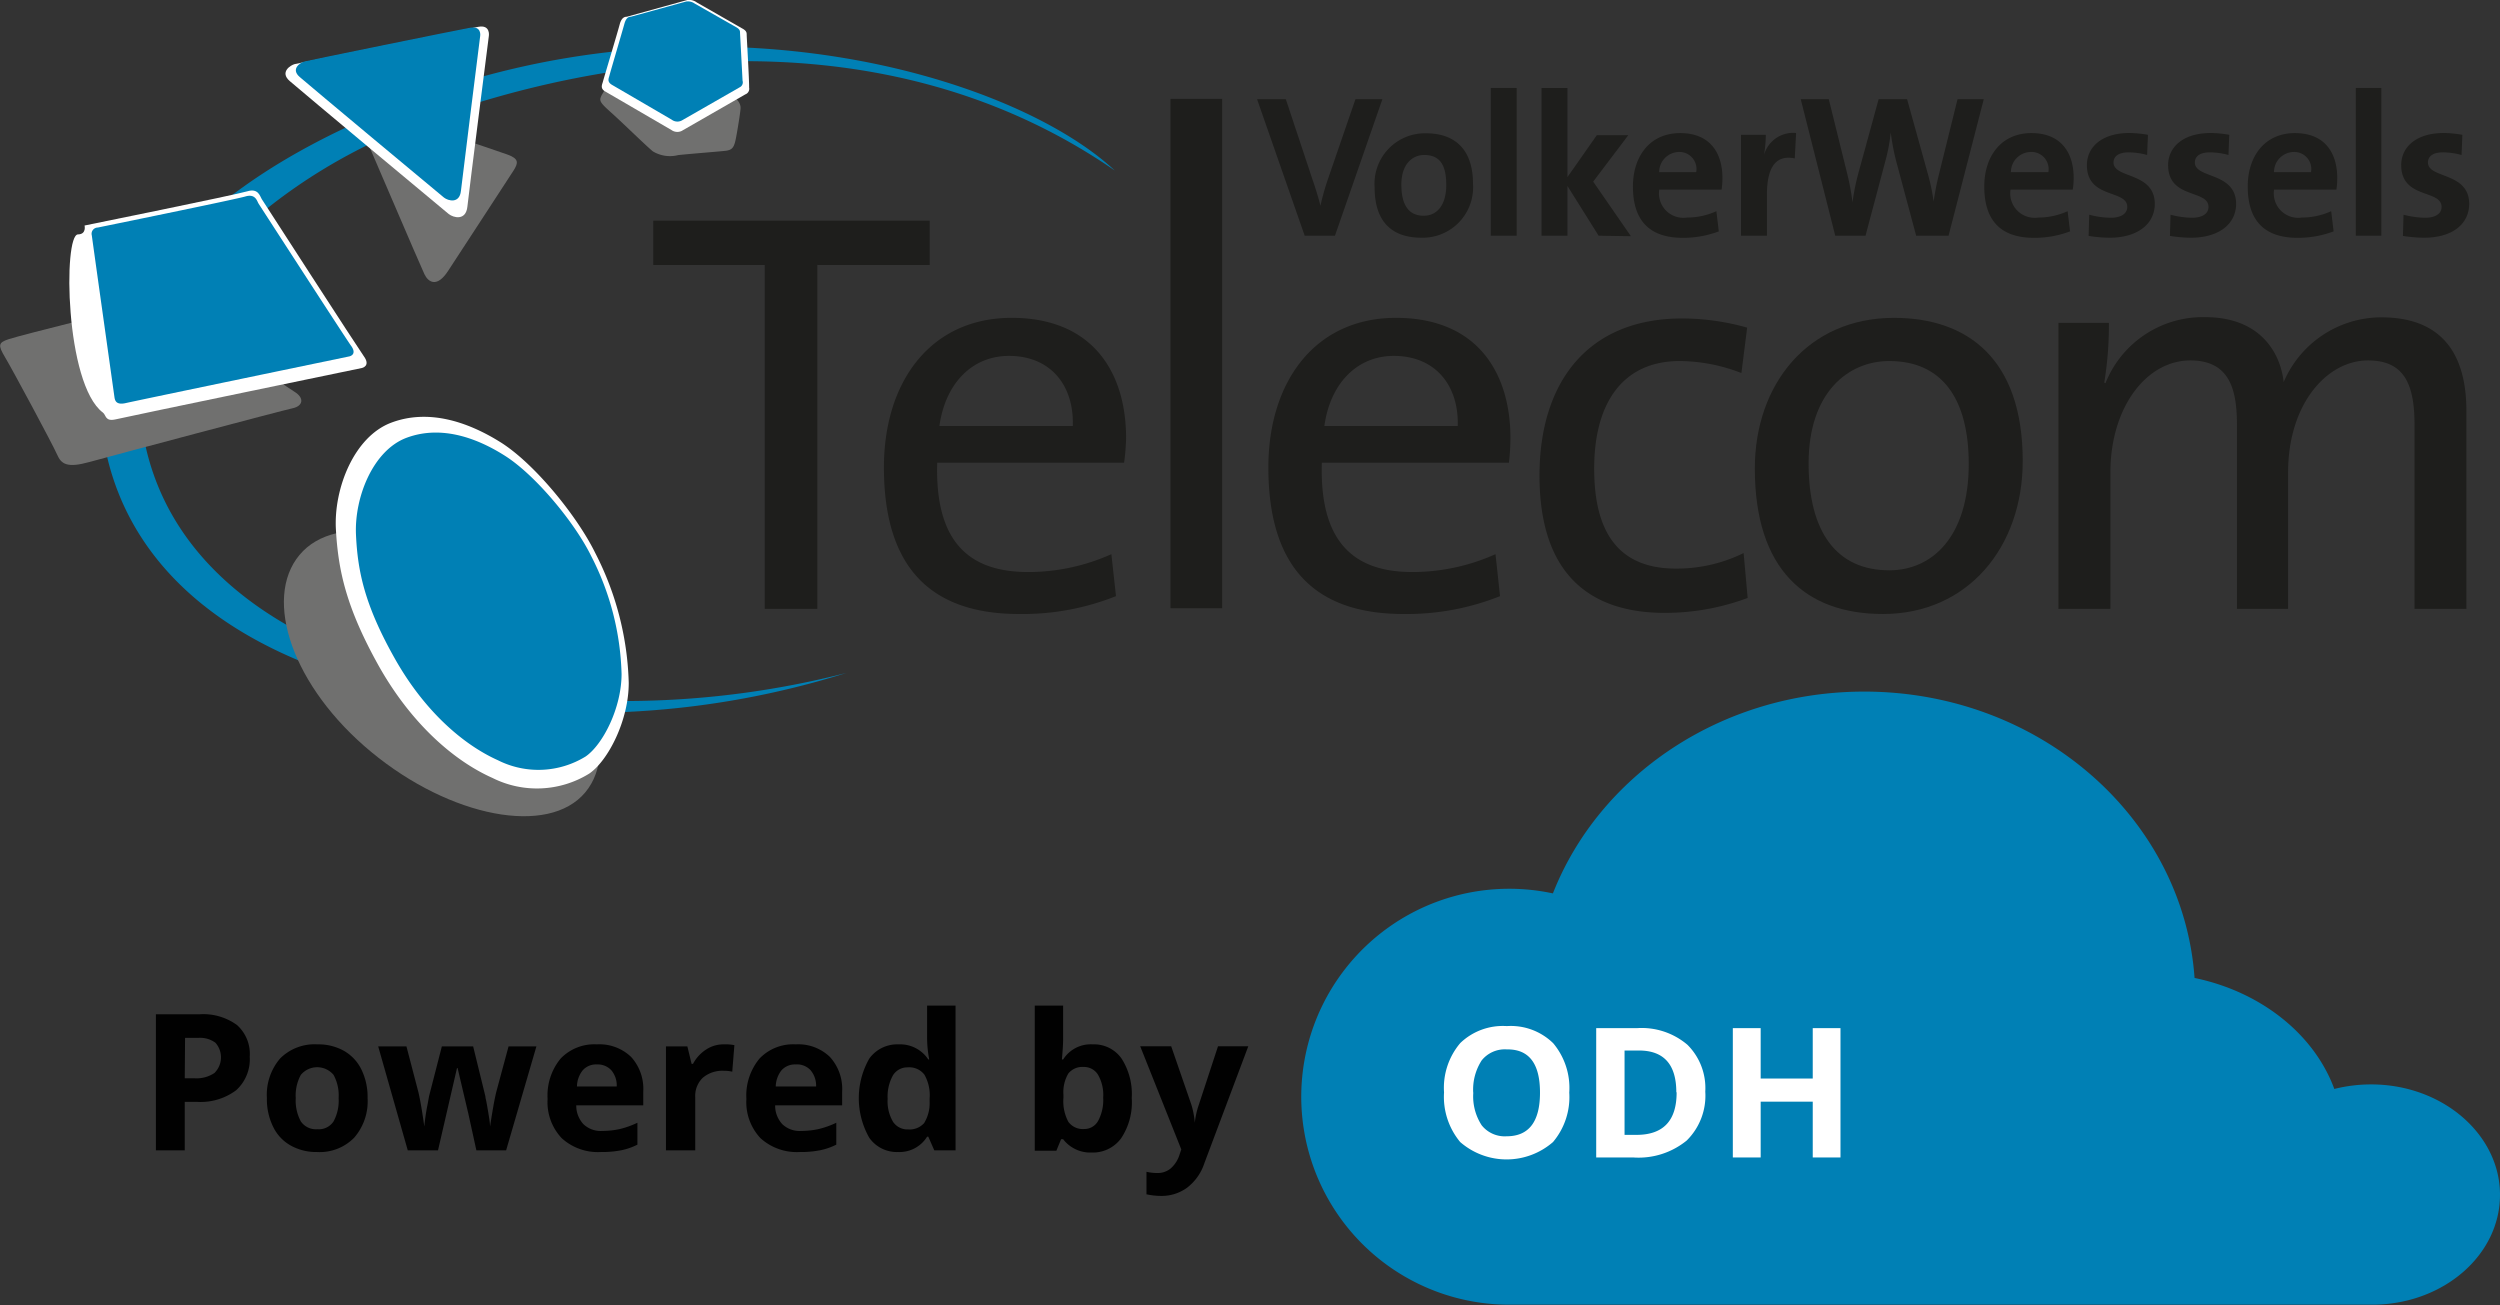 <svg xmlns="http://www.w3.org/2000/svg" viewBox="0 0 247.76 129.35"><rect x="0" y="0" width="247.76" height="129.35" fill="#333333" stroke="none"/><defs><style>.cls-1{fill:#1e1e1c;}.cls-2,.cls-5{fill:#0080b5;}.cls-2,.cls-3,.cls-4{fill-rule:evenodd;}.cls-3{fill:#70706f;}.cls-4,.cls-6{fill:#fff;}.cls-7{fill:#010101;}</style></defs><title>Asset 9</title><g id="Layer_2" data-name="Layer 2"><g id="Layer_1-2" data-name="Layer 1"><path class="cls-1" d="M81,26.26V60.34H75.79V26.26H64.74V21.87h27.4v4.39Z"/><path class="cls-1" d="M111.4,45.86H92.88c-.22,7.58,2.91,10.83,9,10.83a20.06,20.06,0,0,0,8.26-1.77l.46,4.16A25,25,0,0,1,101,60.85c-8.72,0-13.4-4.56-13.4-14.53,0-8.49,4.62-14.82,12.66-14.82s11.34,5.42,11.34,11.91A20,20,0,0,1,111.4,45.86ZM100,35.27c-3.71,0-6.33,2.79-6.9,6.95h13.22C106.45,38.06,104,35.27,100,35.27Z"/><path class="cls-1" d="M116,60.28V9.8h5.12V60.28Z"/><path class="cls-1" d="M149.54,45.86H131c-.23,7.58,2.91,10.83,8.95,10.83a20.1,20.1,0,0,0,8.26-1.77l.45,4.16a24.93,24.93,0,0,1-9.57,1.77c-8.72,0-13.39-4.56-13.39-14.53,0-8.49,4.62-14.82,12.65-14.82s11.34,5.42,11.34,11.91A21.94,21.94,0,0,1,149.54,45.86Zm-11.4-10.59c-3.7,0-6.32,2.79-6.89,6.95h13.22C144.58,38.06,142.13,35.27,138.14,35.27Z"/><path class="cls-1" d="M165,60.74c-6.78,0-12.43-3.19-12.43-13.62,0-9.12,4.68-15.56,14.14-15.56a23.8,23.8,0,0,1,6.44.91l-.57,4.5a17.2,17.2,0,0,0-6.1-1.19c-5.7,0-8.49,4.21-8.49,10.65,0,5.53,1.82,9.92,8.09,9.92a15,15,0,0,0,6.72-1.54l.4,4.45A23.49,23.49,0,0,1,165,60.74Z"/><path class="cls-1" d="M186.61,60.85c-7.69,0-12.7-4.44-12.7-14.42,0-8.32,5.24-14.93,13.79-14.93,7.23,0,12.76,4,12.76,14.19C200.46,54.24,195,60.85,186.61,60.85Zm.63-25.07c-4.1,0-8,3.13-8,10.14,0,6.84,2.79,10.6,8,10.6,4.22,0,7.87-3.3,7.87-10.54C195.11,39.54,192.48,35.78,187.24,35.78Z"/><path class="cls-1" d="M239.29,60.34V42.16c0-3.93-.91-6.44-4.61-6.44-4.05,0-7.92,4.27-7.92,11.11V60.34h-5.07V42.1c0-3.53-.74-6.38-4.62-6.38-4.33,0-7.92,4.62-7.92,11.11V60.34H204V32h5a35.21,35.21,0,0,1-.46,5.92l.12.06a10.39,10.39,0,0,1,9.85-6.55c6,0,7.58,4.16,7.81,6.44A10.53,10.53,0,0,1,236,31.45c5.36,0,8.43,2.9,8.43,9.29v19.6Z"/><path class="cls-1" d="M132.3,23.36h-3L124.58,9.83h2.85l2.63,7.92c.26.76.56,1.66.8,2.64h0a25,25,0,0,1,.8-2.8l2.67-7.76H137Z"/><path class="cls-1" d="M140.88,23.56c-2.82,0-4.65-1.46-4.65-5a5,5,0,0,1,5.09-5.35c2.83,0,4.66,1.56,4.66,5A5,5,0,0,1,140.88,23.56Zm.26-8.2c-1.14,0-2.26.88-2.26,2.93s.74,3.09,2.22,3.09c1.27,0,2.23-1,2.23-3.05S142.65,15.36,141.14,15.36Z"/><path class="cls-1" d="M147.74,23.36V8.72h2.57V23.36Z"/><path class="cls-1" d="M158.43,23.36l-3.09-4.93v4.93h-2.57V8.72h2.57v8.83l2.91-4.15h3.12L157.89,18l3.74,5.41Z"/><path class="cls-1" d="M170.62,18.79h-6.18a2.42,2.42,0,0,0,2.75,2.77,7,7,0,0,0,2.91-.63l.24,2a10,10,0,0,1-3.57.64c-3.17,0-4.94-1.58-4.94-5.09,0-3,1.69-5.29,4.68-5.29s4.19,2,4.19,4.45A8.28,8.28,0,0,1,170.62,18.79Zm-4.19-3.73a2,2,0,0,0-2,2h3.67A1.69,1.69,0,0,0,166.43,15.06Z"/><path class="cls-1" d="M177.87,15.7q-2.76-.57-2.76,3.59v4.07h-2.57v-10H175a13.17,13.17,0,0,1-.18,2h0A3,3,0,0,1,178,13.18Z"/><path class="cls-1" d="M193.11,23.36H189.9l-2-7.46a22.86,22.86,0,0,1-.52-2.78h0a17.62,17.62,0,0,1-.5,2.72l-2,7.52h-3L178.46,9.83h2.78l1.85,7.48a23.71,23.71,0,0,1,.5,2.74h0a23.16,23.16,0,0,1,.52-2.66l2.07-7.56H189l2.09,7.52a20.06,20.06,0,0,1,.54,2.62h0c.14-.94.3-1.78.5-2.58L194,9.83h2.6Z"/><path class="cls-1" d="M205.42,18.79h-6.17A2.42,2.42,0,0,0,202,21.56a7,7,0,0,0,2.91-.63l.24,2a9.89,9.89,0,0,1-3.57.64c-3.17,0-4.93-1.58-4.93-5.09,0-3,1.68-5.29,4.67-5.29s4.19,2,4.19,4.45A8.28,8.28,0,0,1,205.42,18.79Zm-4.19-3.73a2,2,0,0,0-1.94,2H203A1.7,1.7,0,0,0,201.23,15.06Z"/><path class="cls-1" d="M209.07,23.56a13.65,13.65,0,0,1-2.08-.18l.06-2.1a8.77,8.77,0,0,0,2.14.3c1,0,1.63-.4,1.63-1.07,0-1.76-4-.76-4-4.15,0-1.74,1.42-3.18,4.23-3.18a11.45,11.45,0,0,1,1.82.18l-.08,2a6.93,6.93,0,0,0-1.84-.26c-1,0-1.49.4-1.49,1,0,1.63,4.09.91,4.09,4.13C213.52,22.24,211.8,23.56,209.07,23.56Z"/><path class="cls-1" d="M217.13,23.56a13.65,13.65,0,0,1-2.08-.18l.06-2.1a8.77,8.77,0,0,0,2.14.3c1,0,1.62-.4,1.62-1.07,0-1.76-4-.76-4-4.15,0-1.74,1.43-3.18,4.24-3.18a11.45,11.45,0,0,1,1.82.18l-.08,2a6.93,6.93,0,0,0-1.84-.26c-1,0-1.49.4-1.49,1,0,1.63,4.09.91,4.09,4.13C221.58,22.24,219.86,23.56,217.13,23.56Z"/><path class="cls-1" d="M231.55,18.79h-6.18a2.42,2.42,0,0,0,2.75,2.77,7,7,0,0,0,2.91-.63l.24,2a10,10,0,0,1-3.57.64c-3.17,0-4.94-1.58-4.94-5.09,0-3,1.69-5.29,4.68-5.29s4.19,2,4.19,4.45A8.28,8.28,0,0,1,231.55,18.79Zm-4.19-3.73a2,2,0,0,0-2,2h3.67A1.69,1.69,0,0,0,227.36,15.06Z"/><path class="cls-1" d="M233.47,23.36V8.72H236V23.36Z"/><path class="cls-1" d="M240.23,23.56a13.78,13.78,0,0,1-2.09-.18l.06-2.1a8.85,8.85,0,0,0,2.15.3c1,0,1.62-.4,1.62-1.07,0-1.76-4-.76-4-4.15,0-1.74,1.43-3.18,4.23-3.18a11.57,11.57,0,0,1,1.83.18l-.08,2a7,7,0,0,0-1.85-.26c-1,0-1.48.4-1.48,1,0,1.63,4.09.91,4.09,4.13C244.68,22.24,243,23.56,240.23,23.56Z"/><path class="cls-2" d="M10.63,45.33c2,8.44,9.07,19.42,31.47,23.81a85.85,85.85,0,0,0,41.78-2.45A88.8,88.8,0,0,1,43,67.46c-11.93-2.72-25.32-9.37-28.52-23-2.81-12,10.25-25.62,25.9-31.84s45.61-12.64,70.1,4.28C100.18,7.29,69.72-1.51,39.76,10.28S9.09,39,10.63,45.33Z"/><path class="cls-3" d="M29.68,55c3.63-4.37,12.91-2.65,20.74,3.86S61.65,74.16,58,78.53s-13.37,2.47-21.2-4S26.05,59.36,29.68,55Z"/><path class="cls-4" d="M38.77,41.89c-3.69,1.39-5.71,6.55-5.48,10.59s1,7.73,4.3,13.61c3.23,5.7,7.45,9.33,11.2,11a9.84,9.84,0,0,0,9.6-.42c1.9-1.3,3.93-5.32,3.92-9A29.74,29.74,0,0,0,59,54.82c-1.76-3.61-6-8.87-9.41-11S42.35,40.54,38.77,41.89Z"/><path class="cls-2" d="M40.28,43.39c-3.34,1.26-5.17,5.94-5,9.61s.87,7,3.89,12.34c2.93,5.17,6.76,8.47,10.17,10a8.92,8.92,0,0,0,8.7-.37c1.72-1.19,3.56-4.83,3.56-8.18a27,27,0,0,0-3-11.66c-1.6-3.28-5.48-8-8.54-9.95S43.53,42.17,40.28,43.39Z"/><path class="cls-3" d="M18,31c-1.11-.74-1.41-1.59-3.3-1S2.4,33.11.84,33.62c-1,.34-1.06.58-.33,1.8s4.74,8.68,5.15,9.63,1,1.35,3.19.74S28,40.67,29,40.46s1.23-1,.16-1.65S19.11,31.77,18,31Z"/><path class="cls-4" d="M25.94,19.73c-.17-.26-.33-1.11-1.43-.77-1.25.37-16.13,3.39-16.13,3.39s.21.87-.65.88c-1.47,0-1.3,14.83,2.47,17.66.33.25.2.91,1.26.67,1.41-.33,24.41-5.09,24.41-5.09s.91-.19.17-1.19C35.56,34.62,26.11,20,25.94,19.73Z"/><path class="cls-2" d="M25.62,20.17c-.15-.24-.3-1-1.3-.7S9.69,22.55,9.69,22.55a.62.62,0,0,0-.59.79c.13,1,2.19,15.63,2.24,16s.18.83,1.15.6c1.28-.29,22.13-4.62,22.13-4.62s.83-.16.16-1.07C34.35,33.67,25.77,20.41,25.62,20.17Z"/><path class="cls-3" d="M50.3,15.32c-1.16-.43-12.39-4.16-13.06-4.4s-2.2,0-1.65,1.25,6.08,14.19,6.47,15,1.25,1.38,2.36-.34,6-9.17,6.47-9.92S51.46,15.74,50.3,15.32Z"/><path class="cls-4" d="M48.45,3.54s.17-1.12-1.06-.88S29.61,6.25,29.21,6.35s-1.52.79-.5,1.68S44,20.84,44.47,21.21s1.7.7,1.85-.73S48.45,3.54,48.45,3.54Z"/><path class="cls-2" d="M47.59,3.55s.16-1-1-.8S30.51,6,30.15,6.1s-1.38.72-.45,1.53S43.58,19.25,44,19.58s1.54.63,1.68-.66S47.59,3.55,47.59,3.55Z"/><path class="cls-3" d="M64.32,5.47c-1.62-.21-1.7-.43-2.5.64a33.71,33.71,0,0,0-2.19,3.32c-.27.54-.23.68.91,1.7S64.09,14.51,64.7,15a3.27,3.27,0,0,0,2.51.37c1.11-.12,3.91-.34,4.66-.42s.9-.37,1.09-1.39.39-2.31.43-2.77-.18-.85-1-1.53-2.5-2.24-3-2.71a2.83,2.83,0,0,0-2-.76A23.63,23.63,0,0,1,64.32,5.47Z"/><path class="cls-4" d="M74,3.46c0-.21,0-.4-.44-.64L69.05.24A1.29,1.29,0,0,0,68.12,0l-6,1.66c-.14,0-.51,0-.71.77S59.82,7.82,59.75,8.1s-.32.69.29,1l6.51,3.79a1,1,0,0,0,1,.09l6.32-3.63a.59.59,0,0,0,.37-.68C74.26,8,74,3.67,74,3.46Z"/><path class="cls-2" d="M73.34,3.27c0-.19,0-.36-.39-.58L68.84.35A1.16,1.16,0,0,0,68,.15L62.52,1.66c-.12,0-.45,0-.64.7S60.46,7.22,60.4,7.48s-.29.62.27.94l5.9,3.44a.93.93,0,0,0,1,.08l5.74-3.29A.54.54,0,0,0,73.59,8C73.56,7.37,73.35,3.45,73.34,3.27Z"/><path class="cls-5" d="M247.76,118.41c0-6-5.72-10.94-12.77-10.94a15,15,0,0,0-3.65.45c-2-5.44-7.29-9.64-13.85-11-1.12-15.84-15.34-28.38-32.74-28.38-14.19,0-26.27,8.34-30.85,20a20.61,20.61,0,1,0-4.28,40.76h85.67C242.2,129.2,247.76,124.37,247.76,118.41Z"/><path class="cls-6" d="M155.52,108.28a6.91,6.91,0,0,1-1.61,4.9,7,7,0,0,1-9.2,0,7,7,0,0,1-1.6-4.92,6.85,6.85,0,0,1,1.61-4.89,6.08,6.08,0,0,1,4.61-1.68,6,6,0,0,1,4.6,1.7A6.89,6.89,0,0,1,155.52,108.28Zm-9.51,0a5.25,5.25,0,0,0,.83,3.24,2.92,2.92,0,0,0,2.47,1.09q3.31,0,3.31-4.33T149.33,104a2.94,2.94,0,0,0-2.49,1.09A5.34,5.34,0,0,0,146,108.28Z"/><path class="cls-6" d="M169,108.18a6.24,6.24,0,0,1-1.84,4.85,7.54,7.54,0,0,1-5.28,1.68h-3.69V101.89h4.09a7,7,0,0,1,4.95,1.65A6.05,6.05,0,0,1,169,108.18Zm-2.87.07q0-4.14-3.71-4.14H161v8.36h1.18Q166.17,112.47,166.16,108.25Z"/><path class="cls-6" d="M182.4,114.71h-2.75v-5.53h-5.16v5.53h-2.76V101.89h2.76v5h5.16v-5h2.75Z"/><path class="cls-7" d="M24.75,104.72a4.14,4.14,0,0,1-1.35,3.33,5.88,5.88,0,0,1-3.87,1.15H18.31V114H15.45V100.52h4.3a5.68,5.68,0,0,1,3.73,1.06A3.83,3.83,0,0,1,24.75,104.72Zm-6.44,2.14h.94a3.19,3.19,0,0,0,2-.52,2.18,2.18,0,0,0,.1-3,2.55,2.55,0,0,0-1.71-.48h-1.3Z"/><path class="cls-7" d="M36.43,108.82a5.5,5.5,0,0,1-1.33,3.93,4.78,4.78,0,0,1-3.69,1.42,5.16,5.16,0,0,1-2.61-.65,4.21,4.21,0,0,1-1.74-1.87,6.18,6.18,0,0,1-.61-2.83,5.53,5.53,0,0,1,1.31-3.92,4.83,4.83,0,0,1,3.71-1.4,5.15,5.15,0,0,1,2.61.64A4.27,4.27,0,0,1,35.82,106,6.18,6.18,0,0,1,36.43,108.82Zm-7.12,0a4.35,4.35,0,0,0,.5,2.31,1.81,1.81,0,0,0,1.64.78,1.74,1.74,0,0,0,1.61-.78,4.33,4.33,0,0,0,.5-2.31,4.25,4.25,0,0,0-.5-2.29,2.11,2.11,0,0,0-3.25,0A4.27,4.27,0,0,0,29.31,108.82Z"/><path class="cls-7" d="M47.21,114l-.79-3.61-1.07-4.54h-.06L43.41,114h-3l-2.93-10.3h2.8l1.19,4.56c.19.81.38,1.94.58,3.38h0a20.57,20.57,0,0,1,.33-2.22l.14-.78,1.27-4.94h3.1l1.21,4.94c0,.13.06.33.11.59s.1.55.15.85.1.59.14.87.06.52.07.69h0c.06-.44.15-1,.29-1.82s.25-1.29.31-1.56l1.23-4.56h2.76l-3,10.3Z"/><path class="cls-7" d="M59.55,114.17a5.32,5.32,0,0,1-3.88-1.37,5.18,5.18,0,0,1-1.4-3.89,5.73,5.73,0,0,1,1.29-4,4.62,4.62,0,0,1,3.58-1.41,4.54,4.54,0,0,1,3.4,1.24,4.69,4.69,0,0,1,1.21,3.43v1.37H57.11a2.71,2.71,0,0,0,.71,1.87,2.48,2.48,0,0,0,1.86.67,8.26,8.26,0,0,0,1.76-.19,9.06,9.06,0,0,0,1.73-.62v2.17a6.35,6.35,0,0,1-1.57.55A9.93,9.93,0,0,1,59.55,114.17Zm-.39-8.68a1.77,1.77,0,0,0-1.4.57,2.61,2.61,0,0,0-.58,1.61h3.94a2.33,2.33,0,0,0-.54-1.61A1.85,1.85,0,0,0,59.16,105.49Z"/><path class="cls-7" d="M71.78,103.5a4.26,4.26,0,0,1,1,.08l-.21,2.63a3.29,3.29,0,0,0-.83-.09,3,3,0,0,0-2.09.69,2.5,2.5,0,0,0-.75,1.93V114H66v-10.3h2.12l.42,1.73h.14A3.83,3.83,0,0,1,70,104,3.12,3.12,0,0,1,71.78,103.5Z"/><path class="cls-7" d="M79.26,114.17a5.35,5.35,0,0,1-3.89-1.37,5.22,5.22,0,0,1-1.4-3.89,5.73,5.73,0,0,1,1.3-4,4.6,4.6,0,0,1,3.58-1.41,4.52,4.52,0,0,1,3.39,1.24,4.7,4.7,0,0,1,1.22,3.43v1.37H76.82a2.71,2.71,0,0,0,.71,1.87,2.48,2.48,0,0,0,1.86.67,8.26,8.26,0,0,0,1.76-.19,9.06,9.06,0,0,0,1.73-.62v2.17a6.43,6.43,0,0,1-1.58.55A9.83,9.83,0,0,1,79.26,114.17Zm-.4-8.68a1.79,1.79,0,0,0-1.4.57,2.67,2.67,0,0,0-.58,1.61h4a2.38,2.38,0,0,0-.55-1.61A1.83,1.83,0,0,0,78.86,105.49Z"/><path class="cls-7" d="M89,114.17a3.34,3.34,0,0,1-2.85-1.41,7.93,7.93,0,0,1,0-7.85,3.42,3.42,0,0,1,2.91-1.41A3.35,3.35,0,0,1,92,105h.09a11.68,11.68,0,0,1-.21-2.06V99.66h2.82V114H92.59L92,112.65h-.12A3.22,3.22,0,0,1,89,114.17Zm1-2.24a1.93,1.93,0,0,0,1.58-.62,3.77,3.77,0,0,0,.55-2.13v-.31a4.12,4.12,0,0,0-.52-2.37,1.89,1.89,0,0,0-1.66-.72,1.67,1.67,0,0,0-1.46.8,4.29,4.29,0,0,0-.52,2.31,4,4,0,0,0,.53,2.28A1.71,1.71,0,0,0,90,111.93Z"/><path class="cls-7" d="M108.3,103.5a3.33,3.33,0,0,1,2.86,1.42,6.52,6.52,0,0,1,1,3.9,6.4,6.4,0,0,1-1.06,4,3.46,3.46,0,0,1-2.9,1.4,3.39,3.39,0,0,1-2.84-1.32h-.2l-.47,1.14h-2.14V99.66h2.81V103q0,.63-.12,2h.12A3.24,3.24,0,0,1,108.3,103.5Zm-.9,2.24a1.8,1.8,0,0,0-1.52.64,3.67,3.67,0,0,0-.49,2.12v.3a4.33,4.33,0,0,0,.49,2.38,1.78,1.78,0,0,0,1.56.71,1.56,1.56,0,0,0,1.38-.79,4.34,4.34,0,0,0,.51-2.32,4,4,0,0,0-.52-2.28A1.62,1.62,0,0,0,107.4,105.74Z"/><path class="cls-7" d="M113,103.69h3.07l2,5.79a8.38,8.38,0,0,1,.34,1.79h0a7.91,7.91,0,0,1,.4-1.79l1.9-5.79h3l-4.36,11.61a5,5,0,0,1-1.71,2.41,4.27,4.27,0,0,1-2.59.81,6.89,6.89,0,0,1-1.43-.16v-2.23a4.84,4.84,0,0,0,1.11.12,2,2,0,0,0,1.3-.46,3,3,0,0,0,.87-1.37l.17-.51Z"/></g></g></svg>